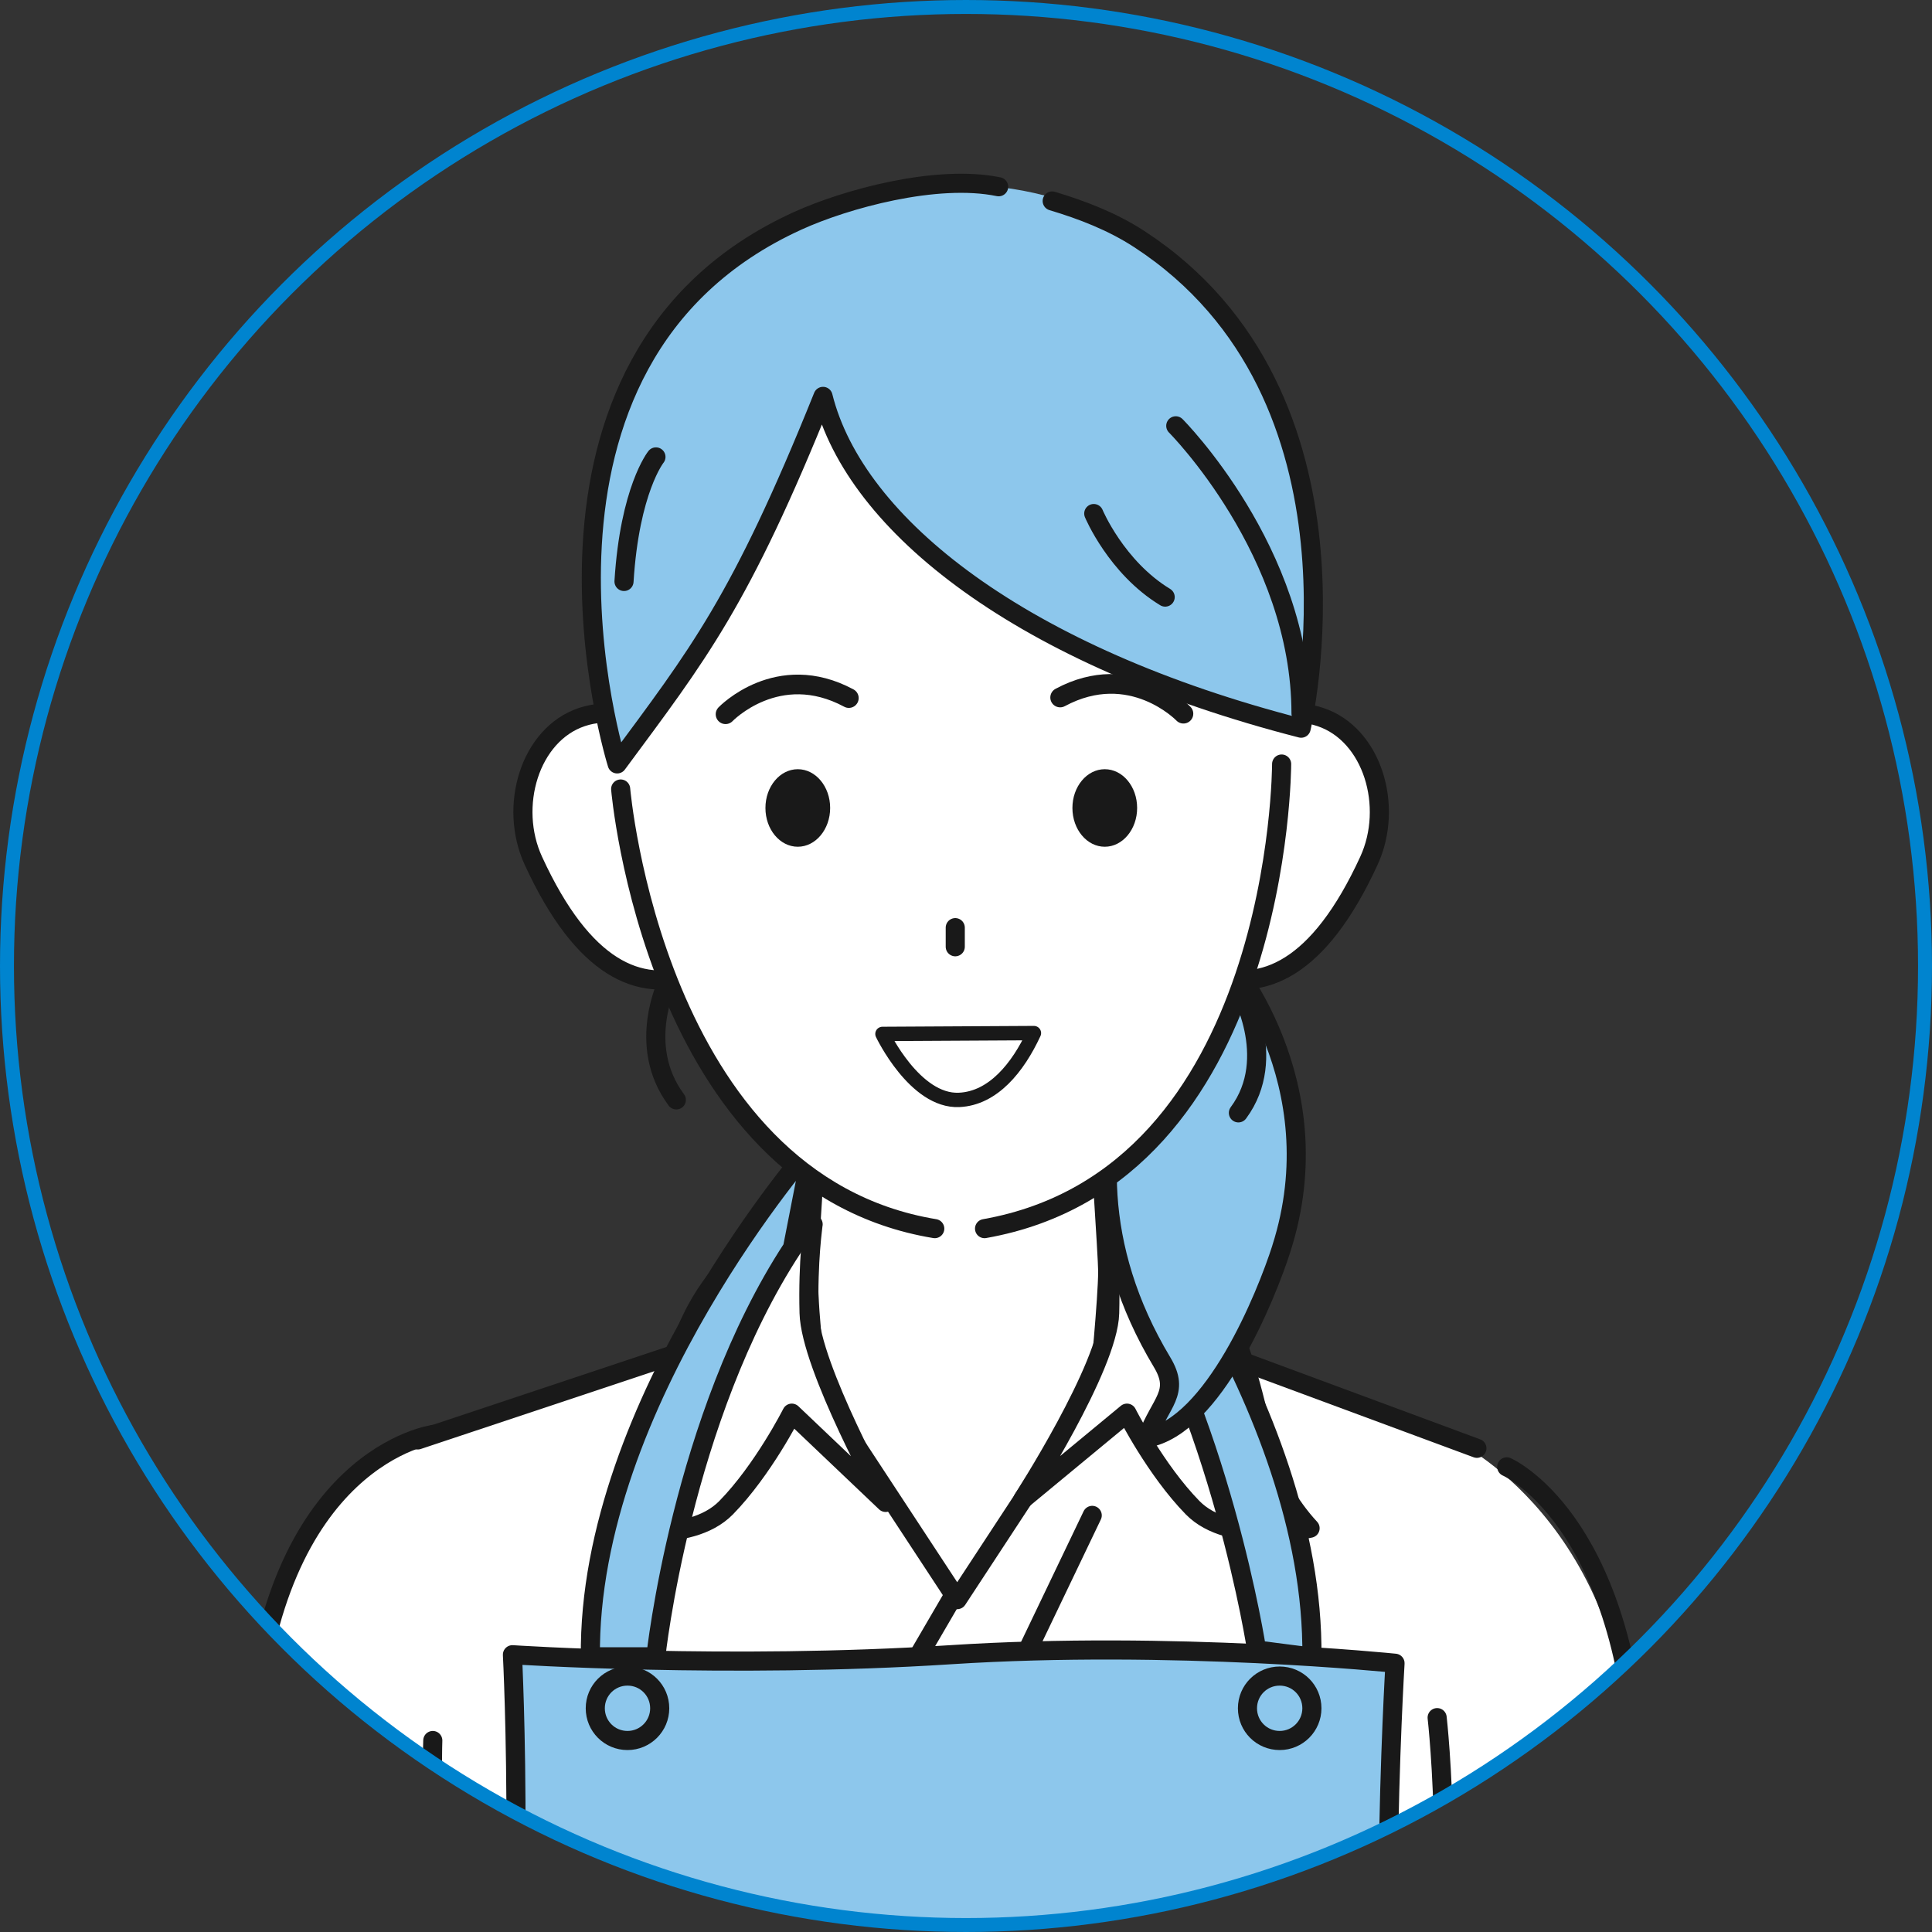 <?xml version="1.0" encoding="UTF-8"?><svg id="_レイヤー_2" xmlns="http://www.w3.org/2000/svg" width="138.52" height="138.52" xmlns:xlink="http://www.w3.org/1999/xlink" viewBox="0 0 138.52 138.52"><rect x="0" y="0" width="138.52" height="138.52" fill="#333333" stroke="none"/><defs><style>.cls-1{stroke-width:1.41px;}.cls-1,.cls-2,.cls-3,.cls-4,.cls-5,.cls-6{stroke:#191919;stroke-linecap:round;}.cls-1,.cls-2,.cls-3,.cls-4,.cls-6{stroke-linejoin:round;}.cls-1,.cls-7,.cls-8,.cls-5,.cls-6{fill:none;}.cls-9,.cls-2,.cls-3{fill:#fff;}.cls-2{stroke-width:1.03px;}.cls-7{stroke:#0084cf;}.cls-7,.cls-5{stroke-miterlimit:10;}.cls-3,.cls-4,.cls-5,.cls-6{stroke-width:1.37px;}.cls-10{clip-path:url(#clippath);}.cls-4,.cls-11{fill:#8dc7ec;}.cls-12{fill:#191919;}</style><clipPath id="clippath"><circle class="cls-8" cx="69.26" cy="70.26" r="67.77"/></clipPath></defs><g id="_レイヤー_1-2"><g><g class="cls-10"><g><path class="cls-9" d="m104.23,103.24s12.66,5.89,12.84,24.56c0,0,.82,40.04.82,40.89,0,.29.4,7.62.75,16.91.67,17.67,1.56,42.87,1.56,42.87h-14.62l-5.84-77.03,3.73-36.68.76-11.53Z"/><g><path class="cls-3" d="m31.11,102.84s-11.66,1.48-13.09,21.88c0,0-.3,5.3-1.16,19.87-.37,6.27-3.2,10.65-5.37,23.21-2.71,15.63,4.43,13.32,7.53,13.52,13.13.82,14.97-26.12,14.97-26.12l-2.48-35.72-.4-16.63Z"/><path class="cls-9" d="m23.01,144.51c8.9,24.98,1.7,36.98-2,37.33-5.66.52-13.05.35-15.82-12.32-.99-4.52-2.32-18.44-4.4-24.85-1.89-5.83-2.31-10.07-2.31-10.07,0,0,.38-5.37,9.1-7.78,6.94-1.92,8.42-2,15.43,17.69Z"/><path class="cls-6" d="m16.75,138.02s-3.49,6.7-12.06,4.48"/><path class="cls-6" d="m28,176.08c-2.54,3.95-4.58,4.76-7.13,5.3-5.49,1.17-13.37-.87-16.04-13.35-1.07-5.02-1.56-16.43-4.04-23.36-4.34-12.15-1.06-13.52-1.06-13.52,0,0,1.62-2.6,8.66-4.61,5.53-1.58,7.17-.28,10.77,8.37,1.23,2.94,6.25,14.86,6.68,18.76.38,3.48,2.58,8.33,2.31,11.32"/><g><path class="cls-3" d="m13.66,130.44l-.73-4.63s-.19-6.1-5.53-10.3c0,0-8.06-2.59-12.47-8.32,0,0-6.51-3.82-5.18,1.95,0,0,5.37,4.97,6.65,5.9l-.77.22-9.74-2.77s-10.29-5.89-13.68-4.66c0,0-1.02.21-.5,1.29,0,0-2.9.48-2.13,2.7l2.17.64s4.75,2.67,6.25,4.45l3.34,5.43s6.87,3.77,10.32,4.85l8.78,4.11,2.57,4.85s3.42.86,6.35-.42c5.58-2.43,4.3-5.31,4.3-5.31Z"/><path class="cls-6" d="m5.78,121.96s-6.58-2.33-8.1-5.05"/></g></g><g><g><path class="cls-9" d="m104.26,182.33c-1.36-5.64-2.27-14.54-2.27-14.54l.14-16.73,2.58-26.98.1-20.91-21.86-7.86h-29.11l-23.81,7.93-.1,20.24,3.96,27.66v18.63l-1.39,9.12s-4.94,43.16-2.16,43.74c0,0,21.05.27,30.5-2.61,2.34-.71,4.66-4.71,6.26-4.69,1.21.01,3.85,3.51,6.27,4.16,13.61,3.68,33.78,3.15,33.78,3.15,0,0-.61-30.8-2.91-40.3Z"/><polyline class="cls-6" points="105.89 103.84 82.86 95.31 53.75 95.31 29.95 103.24"/><polyline class="cls-5" points="71.17 214.62 71.17 123.56 78.31 108.65"/><path class="cls-3" d="m78.82,99.15l-10.19,15.54-10-15.23s-.66-4.91-.66-7.85c0-2.07.66-11.16.66-11.16h20.14s.65,9.7.65,10.68c0,1.96-.6,8.03-.6,8.03Z"/><path class="cls-3" d="m79.27,87.78s2.21-2.39,6,2.69c1.91,2.55,3.52,3.98,5.47,13.36.38,1.85,1.7,4.14,3.19,5.74,0,0-5.75,1.25-8.42-1.47-2.66-2.72-4.71-6.78-4.71-6.78l-7.46,6.17s6.12-9.49,6.22-13.34c.1-3.78-.29-6.31-.29-6.36Z"/><path class="cls-3" d="m58.3,87.78s-2.21-2.39-6,2.69c-1.91,2.55-3.52,3.98-5.47,13.36-.38,1.85-1.7,4.14-3.19,5.74,0,0,5.75,1.25,8.42-1.47,2.66-2.72,4.71-6.78,4.71-6.78l6.73,6.4s-5.39-9.72-5.49-13.58c-.1-3.78.29-6.31.29-6.36Z"/><path class="cls-12" d="m68.6,139.26c0,.86-.66,1.55-1.48,1.55s-1.48-.69-1.48-1.55.66-1.55,1.48-1.55,1.48.69,1.48,1.55Z"/><ellipse class="cls-12" cx="68.1" cy="120.34" rx="1.48" ry="1.55"/><polyline class="cls-6" points="63.58 214.97 63.5 122.75 68.2 114.69"/></g><path class="cls-4" d="m58.26,82.11s-16.14,18.36-15.93,36.68h4.69s1.83-17.15,9.8-29.31l1.44-7.37Z"/><path class="cls-4" d="m78.8,82.11s15.47,18.38,15.26,36.7l-3.96-.51s-2.56-16.87-10.21-28.81l-1.09-7.37Z"/><path class="cls-5" d="m31.03,124.79s-.45,11.66,2.87,25.61"/><path class="cls-5" d="m103.04,123.15s1.67,14.55-1.31,27.24"/><path class="cls-11" d="m109.27,228.73H28.39s.12-24.82.46-26.32c2.13-9.59,5.03-28.77,6.53-41.35,2.49-20.95,1.36-42.42,1.36-42.42,0,0,15.48,1.03,31.4,0,15.92-1.03,31.88.61,31.88.61,0,0-.93,26.41.94,40.36,1.15,8.57,2.49,20.74,3.97,29.75,1.19,7.23,2.67,12.37,2.67,12.37l1.67,27Z"/><path class="cls-6" d="m28.39,228.73s-.87-5.45,0-14.33c.26-2.63.46-11.99.46-11.99,0,0,2.3-9.54,2.57-12.21,1.24-12.26,2.71-18.58,3.96-29.14,2.49-20.95,1.36-42.42,1.36-42.42,0,0,15.48,1.03,31.4,0,15.92-1.03,31.88.61,31.88.61,0,0-1.62,26.52.94,40.36,1.09,5.86,2.74,19.12,4.29,32.48.39,3.39,2.36,9.64,2.36,9.64,0,0,.31,6.48.66,9.77,1.01,9.25.39,16.55.39,16.55"/><path class="cls-4" d="m47.3,122.48c0,1.27-1.03,2.31-2.31,2.31s-2.31-1.03-2.31-2.31,1.03-2.31,2.31-2.31,2.31,1.03,2.31,2.31Z"/><path class="cls-4" d="m94.06,122.48c0,1.27-1.03,2.31-2.31,2.31s-2.31-1.03-2.31-2.31,1.03-2.31,2.31-2.31,2.31,1.03,2.31,2.31Z"/></g><g><path class="cls-4" d="m91.88,89.5c-1.11,3.47-4.87,12.74-9.65,13.61.98-2.61,2.41-3.24,1.09-5.44-10.06-16.73,2.14-31.36,3.96-29.79.93.81,8.37,9.8,4.6,21.61Z"/><path class="cls-6" d="m47.94,70.25s-2.4,4.64.55,8.61"/><path class="cls-6" d="m88.79,70.76s2.95,5.05,0,9.03"/><g><path class="cls-3" d="m87.2,57.53c-1.35,4.06-4.19,11.1-.44,12.35,3.74,1.25,7.78-.31,11.39-8.17,1.79-3.89.26-9.05-3.48-10.3-3.74-1.25-6.12,2.06-7.47,6.12Z"/><path class="cls-3" d="m49.19,57.53c1.35,4.06,4.19,11.1.44,12.35-3.74,1.25-7.78-.31-11.39-8.17-1.79-3.89-.26-9.05,3.48-10.3,3.74-1.25,6.12,2.06,7.47,6.12Z"/><path class="cls-9" d="m93.38,41.61c-.83-18.58-11.52-27.2-24.47-27.44-13.1-.25-24.54,7.63-25.31,26.87-.62,15.48,3.5,34.09,12.92,42.59,8.64,7.79,18.94,3.52,21.77,1.51,10.63-7.51,15.84-26.7,15.08-43.52Z"/><path class="cls-1" d="m52.02,51.21s3.74-3.9,8.84-1.16"/><path class="cls-1" d="m84.85,51.17s-3.74-3.9-8.84-1.16"/><g><path class="cls-12" d="m81.53,57.93c0,1.53-1.04,2.78-2.32,2.78s-2.32-1.24-2.32-2.78,1.04-2.78,2.32-2.78,2.32,1.24,2.32,2.78Z"/><path class="cls-12" d="m59.52,57.93c0,1.53-1.04,2.78-2.32,2.78s-2.32-1.24-2.32-2.78,1.04-2.78,2.32-2.78,2.32,1.24,2.32,2.78Z"/></g><path class="cls-6" d="m44.5,56.57s2.4,28.2,22.52,31.52"/><path class="cls-6" d="m91.89,54.78s0,29.54-21.3,33.31"/><line class="cls-6" x1="68.49" y1="66.51" x2="68.49" y2="67.88"/><path class="cls-2" d="m74.13,74.07c-1.15,2.48-2.93,4.68-5.36,4.79-3.18.15-5.5-4.73-5.5-4.73l10.86-.06Z"/></g><g><path class="cls-11" d="m55.76,16.54c-19.41,10.48-11.52,38.24-11.52,38.24,6.11-7.34,8.14-11.96,14.36-26.35,2.3,9.25,14.28,18.66,34.28,23.79,0,0,7.01-24.4-11.83-35.64-7.71-4.6-17.39-4.3-25.29-.04Z"/><path class="cls-6" d="m71.6,13.39c-4.46-.92-11,.89-14.4,2.44-22.03,10.01-12.95,38.94-12.95,38.94,5.81-7.86,8.82-11.58,14.76-26.35,2.3,9.25,14.28,18.66,34.28,23.79,0,0,5.62-23.85-11.61-35.07-1.92-1.25-4.07-2.08-6.24-2.73"/><path class="cls-6" d="m84.3,30.53s8.98,9,8.98,20.62"/><path class="cls-6" d="m47.03,32.76s-1.88,2.34-2.29,8.93"/><path class="cls-6" d="m78.42,36.82s1.61,3.86,5.12,5.99"/></g></g><path class="cls-5" d="m108.03,105.17s8.38,3.62,9.41,21.47l.43,41.78.85,19.27,1.28,40.34"/></g></g><circle class="cls-7" cx="69.26" cy="69.26" r="68.76"/></g></g></svg>